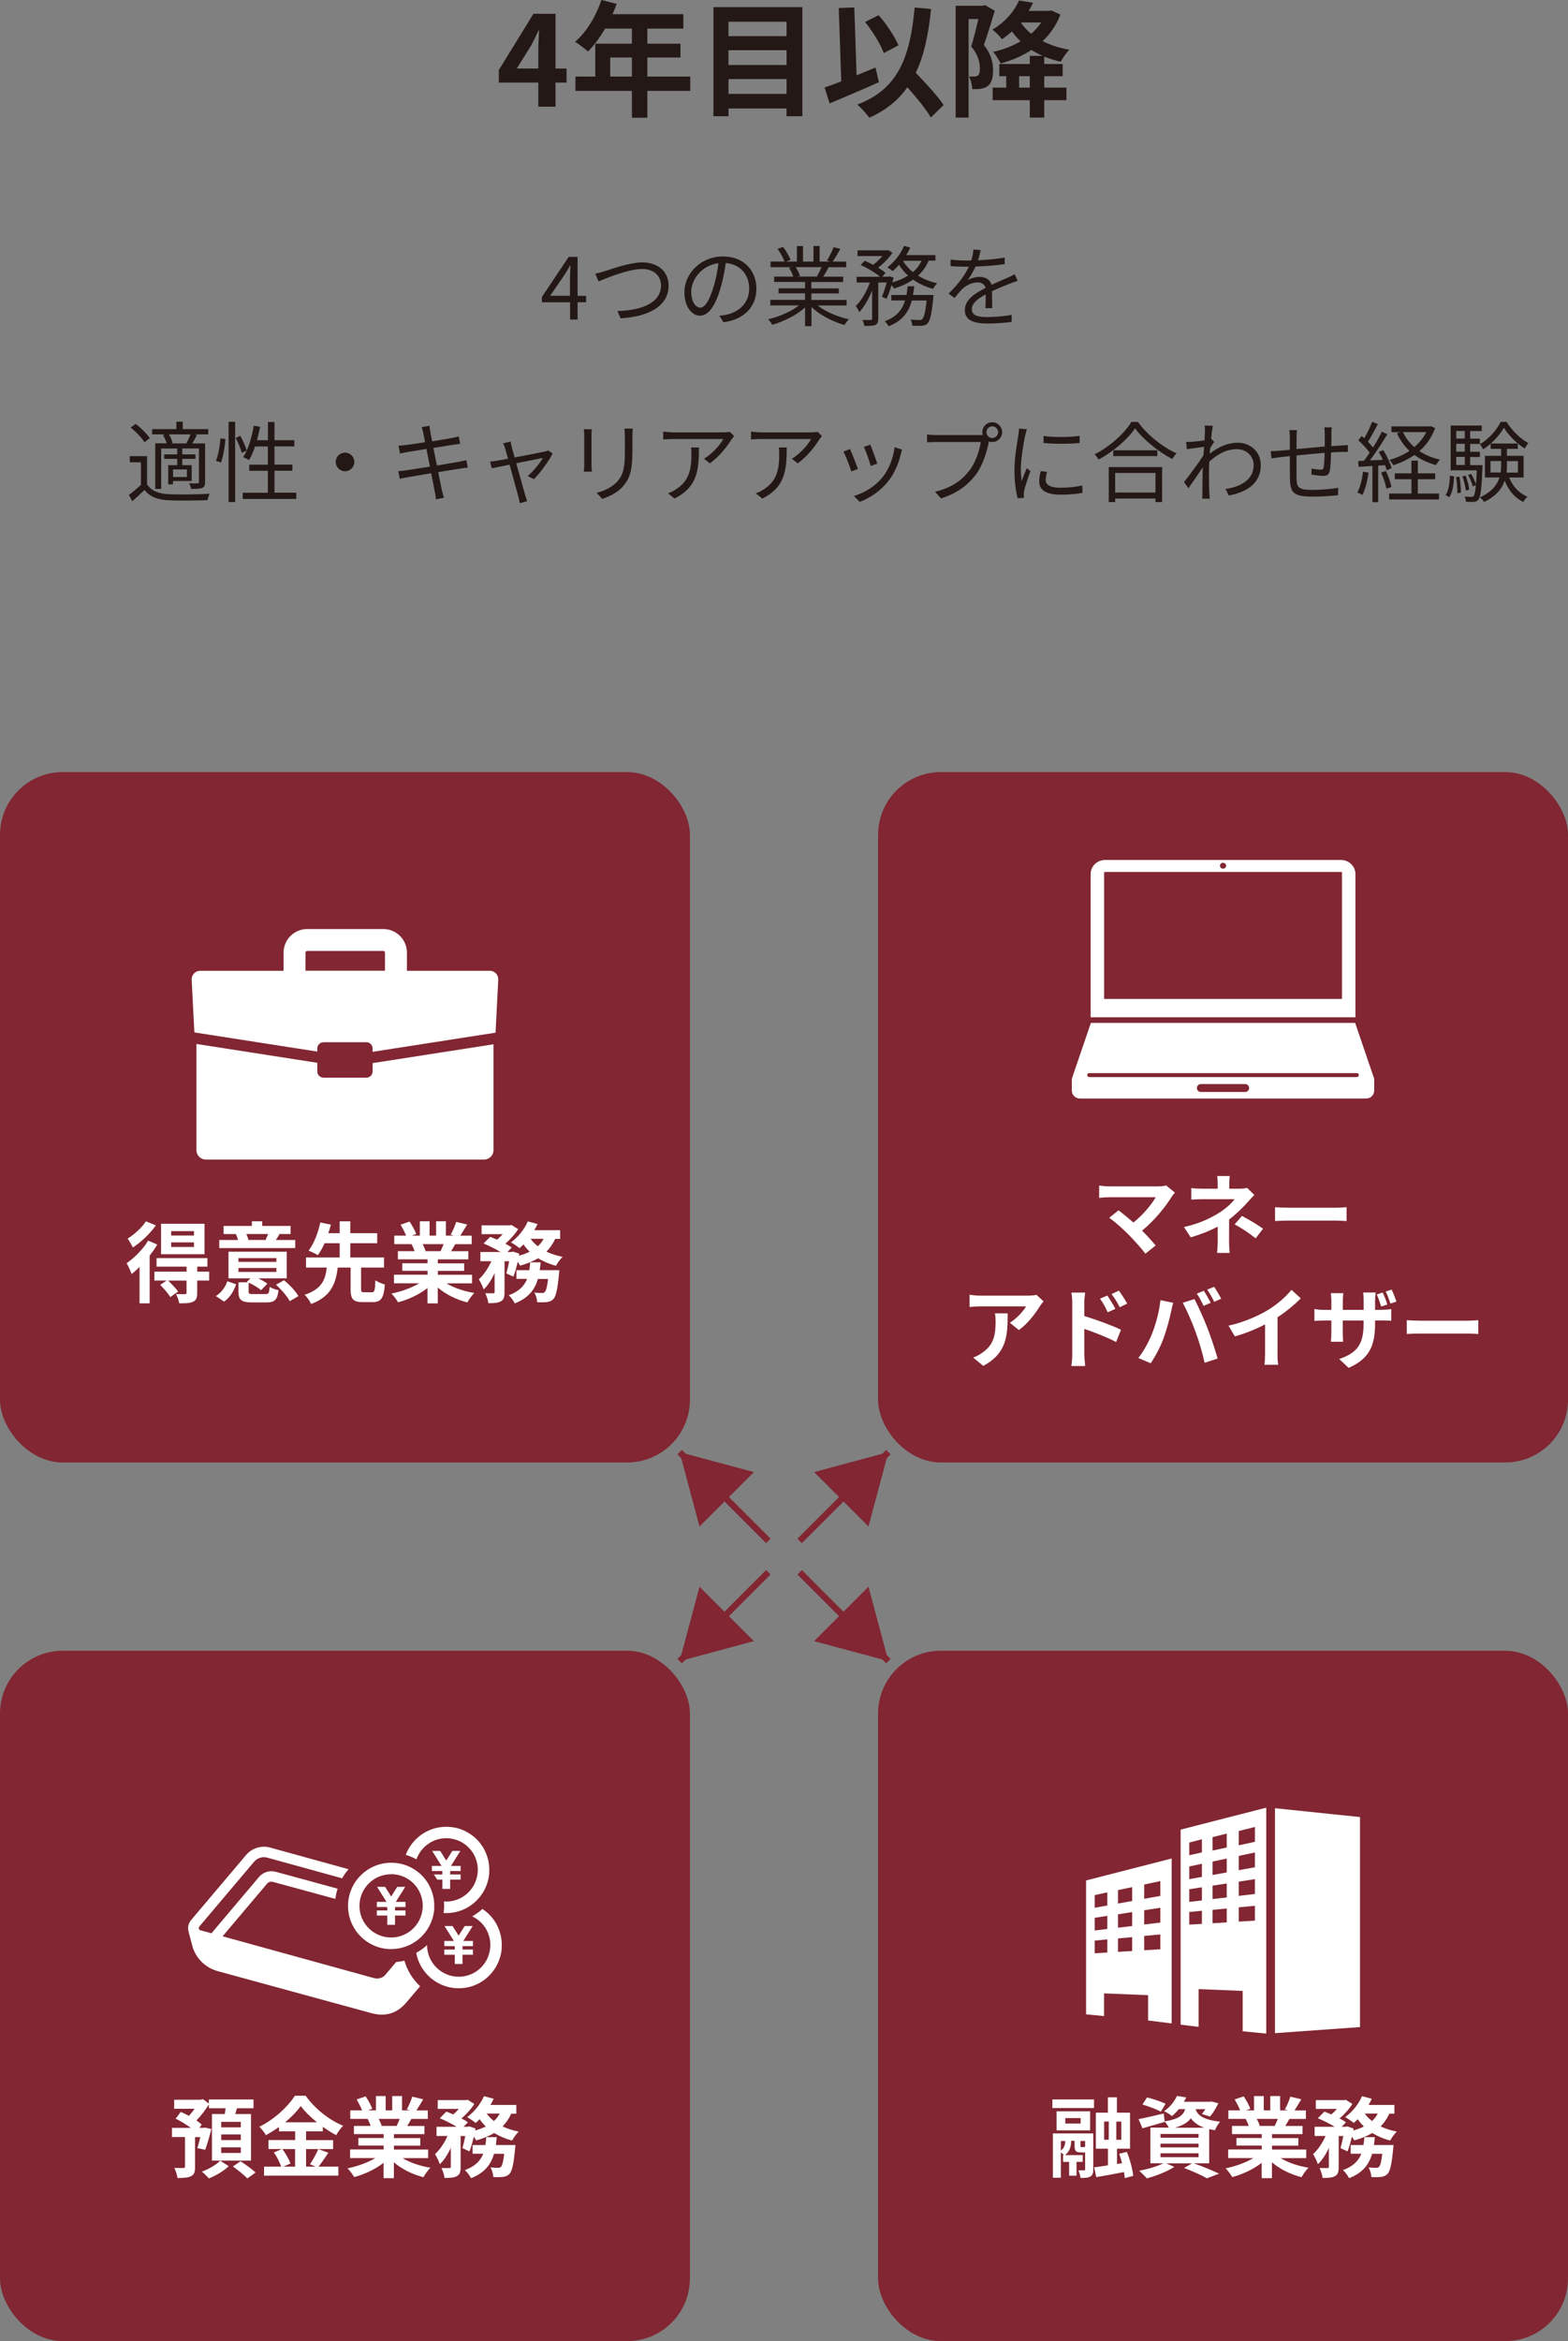 <?xml version="1.0" encoding="UTF-8"?>
<svg id="_レイヤー_2" data-name="レイヤー 2" xmlns="http://www.w3.org/2000/svg" viewBox="0 0 250 373.02">
  <rect x="0" y="0" width="250" height="373.02" fill="#808080" stroke="none"/>
  <defs>
    <style>
      .cls-1 {
        fill: none;
        stroke: #812632;
        stroke-miterlimit: 10;
      }

      .cls-2 {
        fill-rule: evenodd;
      }

      .cls-2, .cls-3, .cls-4, .cls-5 {
        stroke-width: 0px;
      }

      .cls-2, .cls-5 {
        fill: #fff;
      }

      .cls-3 {
        fill: #231815;
      }

      .cls-4 {
        fill: #812632;
      }
    </style>
  </defs>
  <g id="_作業" data-name="作業">
    <g>
      <path class="cls-3" d="M90.33,13.16h-1.76v3.84h-2.74v-3.84h-6.3v-2l5.52-8.96h3.52v8.72h1.76v2.24ZM85.83,10.92v-3.02c0-.86.08-2.2.12-3.06h-.08c-.36.78-.76,1.6-1.18,2.4l-2.3,3.68h3.44Z"/>
      <path class="cls-3" d="M110.05,14.48h-6.84v4.28h-2.46v-4.28h-9v-2.28h3.16v-5.24h5.84v-2.4h-4.28c-.82,1.42-1.78,2.7-2.72,3.64-.46-.4-1.48-1.2-2.06-1.54,1.8-1.52,3.34-4.08,4.2-6.66l2.42.62c-.18.56-.4,1.1-.66,1.64h11.3v2.3h-5.74v2.4h5.28v2.2h-5.28v3.04h6.84v2.28ZM100.75,12.2v-3.04h-3.46v3.04h3.46Z"/>
      <path class="cls-3" d="M127.93,1.14v17.38h-2.52v-1.24h-9.26v1.24h-2.4V1.14h14.18ZM116.15,3.46v2.3h9.26v-2.3h-9.26ZM116.15,8v2.36h9.26v-2.36h-9.26ZM125.41,14.96v-2.36h-9.26v2.36h9.26Z"/>
      <path class="cls-3" d="M140.13,13.1c-2.64,1.18-5.6,2.44-7.86,3.38l-.8-2.54c.76-.26,1.66-.58,2.66-.98l-.4-11.68,2.48-.1.36,10.82c1-.42,2.02-.84,3.02-1.24l.54,2.34ZM148.41,18.72c-.74-1.3-2.26-3.14-3.74-4.82-1.46,2.08-3.44,3.68-6.08,4.86-.34-.52-1.32-1.6-1.9-2.1,6.34-2.4,8.4-7.24,9.14-15.46l2.62.24c-.42,4.1-1.14,7.44-2.44,10.16,1.66,1.72,3.52,3.74,4.44,5.14l-2.04,1.98ZM140.91,8.46c-.5-1.38-1.78-3.48-2.98-4.96l2.16-1.08c1.3,1.46,2.56,3.42,3.16,4.8l-2.34,1.24Z"/>
      <path class="cls-3" d="M158.61,1.72c-.52,1.7-1.18,3.88-1.74,5.44,1.2,1.52,1.46,2.86,1.46,4.02,0,1.28-.26,2.12-.88,2.56-.32.22-.7.34-1.16.42-.34.04-.8.06-1.28.04-.02-.56-.2-1.46-.52-2.02.36.02.64.02.88.02.22-.02.4-.06.56-.18.22-.16.3-.56.3-1.12,0-.92-.26-2.16-1.38-3.5.4-1.26.82-3,1.14-4.36h-1.56v15.7h-2.06V.92h4.34l.34-.1,1.56.9ZM169.07,2.32c-.64,1.7-1.62,3.08-2.84,4.24,1.24.62,2.68,1.1,4.28,1.36-.48.44-1.08,1.32-1.38,1.92-.94-.22-1.82-.48-2.64-.82v1.18h2.94v1.94h-2.94v1.82h3.54v2h-3.54v2.78h-2.3v-2.78h-5.92v-2h2.16v-1.82h-1.1v-1.94h4.86v-1.3h2.04c-.64-.28-1.22-.6-1.78-.94-1.46.96-3.12,1.66-4.9,2.16-.26-.54-.8-1.4-1.2-1.86,1.56-.34,3.06-.9,4.36-1.68-.5-.48-.96-1-1.36-1.58-.48.44-1.02.86-1.6,1.26-.32-.46-1.04-1.22-1.54-1.52,2.16-1.28,3.56-3.06,4.26-4.66l2.24.36c-.22.44-.44.88-.7,1.3h3.2l.4-.08,1.46.66ZM164.19,12.14h-1.7v1.82h1.7v-1.82ZM162.75,3.58c.44.66,1,1.26,1.66,1.8.62-.54,1.16-1.14,1.6-1.8h-3.26Z"/>
    </g>
    <g>
      <path class="cls-3" d="M90.88,48.16h-4.48v-.84l4.27-6.39h1.42v6.21h1.36v1.02h-1.36v2.76h-1.2v-2.76ZM90.88,47.14v-2.93c0-.52.04-1.37.07-1.91h-.06c-.25.48-.53.91-.83,1.4l-2.34,3.43h3.15Z"/>
      <path class="cls-3" d="M96.45,43.2c1.19-.38,3.94-1.39,5.98-1.39,2.33,0,4.17,1.34,4.17,3.7,0,3.35-3.35,4.97-7.66,5.21l-.5-1.16c3.67-.1,6.95-1.2,6.95-4.08,0-1.47-1.09-2.62-2.98-2.62-2.3,0-5.87,1.53-6.98,1.98l-.52-1.23c.5-.1,1.01-.24,1.54-.41Z"/>
      <path class="cls-3" d="M115.35,51.35l-.66-1.04c.45-.04.88-.11,1.2-.18,1.79-.41,3.56-1.74,3.56-4.16,0-2.11-1.36-3.87-3.74-4.06-.18,1.3-.45,2.73-.84,4.03-.85,2.89-1.96,4.36-3.26,4.36s-2.49-1.43-2.49-3.74c0-3.04,2.7-5.7,6.12-5.7s5.36,2.31,5.36,5.15-1.93,4.9-5.25,5.34ZM111.65,49.02c.66,0,1.4-.94,2.12-3.31.35-1.16.63-2.49.78-3.78-2.69.34-4.34,2.63-4.34,4.54,0,1.77.81,2.55,1.44,2.55Z"/>
      <path class="cls-3" d="M130.35,48.66c1.27,1.01,3.21,1.83,5,2.21-.24.22-.56.63-.7.92-1.88-.53-3.92-1.58-5.27-2.87v3.05h-1.02v-2.98c-1.34,1.22-3.39,2.23-5.23,2.76-.14-.27-.45-.66-.67-.88,1.74-.39,3.68-1.23,4.94-2.21h-4.58v-.88h5.53v-1.04h-4.22v-.8h4.22v-1.02h-4.92v-.85h3.05c-.13-.42-.41-.98-.69-1.4l.49-.1h-3.42v-.9h2.23c-.2-.56-.69-1.4-1.11-2.03l.88-.29c.48.63.98,1.5,1.19,2.06l-.71.27h1.72v-2.48h.97v2.48h1.67v-2.48h.98v2.48h1.7l-.52-.17c.36-.59.81-1.5,1.06-2.13l1.06.28c-.39.71-.84,1.49-1.23,2.02h2.17v.9h-2.8c-.28.53-.59,1.08-.87,1.5h3.18v.85h-5.07v1.02h4.38v.8h-4.38v1.04h5.62v.88h-4.65ZM126.86,42.57c.29.43.59,1.02.7,1.4l-.45.1h3.29l-.14-.04c.24-.41.52-.98.71-1.46h-4.12Z"/>
      <path class="cls-3" d="M140.61,47.26c.27-.57.55-1.44.76-2.25h-1.34v5.77c0,.53-.11.81-.46,1-.36.14-.91.15-1.75.15-.04-.25-.18-.69-.32-.95.6.01,1.15.01,1.33.01.17-.01.22-.06.22-.21v-4.5c-.55,1.34-1.27,2.66-2.05,3.45-.11-.29-.36-.7-.55-.97.87-.83,1.74-2.33,2.25-3.75h-2.12v-.91h3.75c-.73-.62-2.02-1.4-3.11-1.88l.64-.67c.43.18.91.41,1.36.64.52-.39,1.05-.9,1.47-1.39h-3.96v-.91h4.71l.18-.04.67.42c-.55.84-1.44,1.74-2.28,2.38.46.28.88.57,1.18.84l-.53.6h1.04l.15-.06.63.22c-.07.24-.14.49-.21.74.94-.27,1.79-.62,2.51-1.08-.56-.5-1.05-1.08-1.44-1.71-.34.36-.67.71-1.01,1-.2-.17-.6-.46-.85-.6,1.09-.81,2.1-2.09,2.66-3.42l.99.27c-.18.41-.41.81-.64,1.2h4.65v.88h-1.08c-.39.95-.97,1.74-1.68,2.38.88.56,1.92.98,3.04,1.22-.21.22-.52.62-.66.9-1.18-.32-2.26-.83-3.18-1.48-.88.62-1.92,1.08-3.05,1.43-.07-.14-.22-.35-.38-.55-.24.81-.52,1.61-.83,2.19l-.71-.36ZM148.83,47.01s-.01.28-.03.45c-.25,2.61-.52,3.67-.92,4.08-.24.25-.5.32-.87.36-.34.01-.92.03-1.55-.01-.03-.28-.13-.7-.28-.97.6.06,1.16.07,1.39.07s.34-.01.48-.14c.27-.27.48-1.05.69-2.97h-2.35c-.49,1.78-1.47,3.24-3.71,4.1-.13-.24-.41-.62-.62-.8,1.93-.7,2.82-1.88,3.25-3.31h-2.19v-.87h2.41c.08-.45.14-.91.18-1.39h1.05c-.04.48-.11.94-.2,1.39h3.28ZM143.98,41.55c.38.67.92,1.29,1.58,1.81.57-.5,1.04-1.09,1.36-1.81h-2.94Z"/>
      <path class="cls-3" d="M155.92,41.47c1.43-.07,2.96-.2,4.27-.43v1.04c-1.4.22-3.14.34-4.66.39-.32.74-.78,1.54-1.26,2.17.53-.34,1.34-.52,1.95-.52.91,0,1.65.45,1.88,1.26.95-.46,1.81-.8,2.54-1.13.42-.18.76-.34,1.15-.55l.46,1.05c-.36.1-.87.29-1.25.45-.78.29-1.78.7-2.84,1.21.01.81.03,2,.04,2.69h-1.08c.03-.53.04-1.44.04-2.19-1.3.69-2.21,1.43-2.21,2.35,0,1.09,1.09,1.26,2.54,1.26,1.09,0,2.59-.13,3.82-.34l-.03,1.12c-1.06.14-2.62.25-3.84.25-2,0-3.61-.43-3.61-2.14s1.67-2.69,3.31-3.54c-.14-.6-.64-.87-1.27-.87-.88,0-1.78.43-2.41,1.02-.41.38-.8.9-1.27,1.46l-.95-.7c1.77-1.71,2.7-3.15,3.24-4.29h-.62c-.6,0-1.53-.03-2.3-.08v-1.05c.74.1,1.72.15,2.37.15.29,0,.62,0,.92-.01.2-.6.32-1.23.35-1.75l1.15.1c-.08.42-.2.97-.41,1.62Z"/>
      <path class="cls-3" d="M23.46,77.18c.66,1.04,1.89,1.51,3.53,1.57,1.54.07,4.76.03,6.44-.08-.13.24-.29.71-.34,1.02-1.57.07-4.52.1-6.09.03-1.83-.07-3.1-.56-3.96-1.65-.62.6-1.26,1.19-1.95,1.79l-.55-1c.59-.43,1.3-1.02,1.93-1.61v-3.59h-1.78v-.98h2.76v4.5ZM23.04,70.47c-.42-.7-1.36-1.67-2.21-2.34l.8-.59c.85.64,1.82,1.6,2.25,2.28l-.84.64ZM26.48,69.21h-2.23v-.84h3.87v-1.18h1.02v1.18h4.06v.84h-2.16l.36.1c-.25.48-.52.97-.74,1.34h2.04v6.16c0,.5-.1.77-.46.94-.36.14-.94.15-1.77.15-.04-.25-.18-.64-.32-.9.63.03,1.18.03,1.36.01.17,0,.21-.06.21-.21v-5.34h-2.66v.94h2.1v.71h-2.1v1.01h1.5v2.52h-2.98v.53h-.76v-3.05h1.44v-1.01h-2.09v-.71h2.09v-.94h-2.56v6.44h-.95v-7.27h1.82c-.11-.41-.35-.92-.59-1.32l.49-.13ZM29.72,70.61c.22-.38.49-.95.66-1.4h-3.45c.27.42.5.99.59,1.37l-.25.07h2.61l-.15-.04ZM29.8,74.8h-2.21v1.2h2.21v-1.2Z"/>
      <path class="cls-3" d="M34.43,73.43c.38-.92.63-2.45.73-3.59l.78.11c-.07,1.15-.34,2.73-.7,3.75l-.81-.28ZM36.45,67.2h1.04v12.79h-1.04v-12.79ZM38.31,69.44c.42.76.85,1.75,1.02,2.34l-.78.38c-.15-.6-.57-1.61-.97-2.38l.73-.34ZM47.24,78.51v.99h-8.54v-.99h4.01v-3.5h-2.97v-.97h2.97v-2.9h-2.04c-.28.84-.6,1.57-.98,2.17-.21-.14-.67-.36-.92-.48.81-1.22,1.37-3.1,1.69-5l1.01.17c-.14.73-.31,1.46-.5,2.14h1.75v-2.9h1.04v2.9h3.17v.99h-3.17v2.9h2.86v.97h-2.86v3.5h3.5Z"/>
      <path class="cls-3" d="M56.49,73.6c0,.83-.66,1.49-1.48,1.49s-1.48-.66-1.48-1.49.66-1.48,1.48-1.48,1.48.66,1.48,1.48Z"/>
      <path class="cls-3" d="M67.22,68.06l1.26-.22c.01.27.08.66.13.97.03.15.13.73.29,1.51,1.36-.22,2.65-.43,3.24-.55.41-.07.76-.17.99-.24l.24,1.18c-.21.03-.64.08-1.01.14-.64.1-1.92.31-3.26.52.18.87.38,1.86.56,2.8,1.41-.22,2.75-.46,3.45-.59.55-.1.94-.18,1.25-.27l.22,1.18c-.29.03-.74.1-1.26.18-.77.13-2.07.34-3.45.55.28,1.37.5,2.49.57,2.82.1.41.21.88.34,1.27l-1.27.24c-.07-.48-.11-.9-.21-1.32-.06-.31-.28-1.44-.55-2.83-1.58.27-3.08.52-3.77.64-.55.1-.94.17-1.23.25l-.25-1.22c.32-.01.87-.07,1.23-.13.7-.1,2.23-.34,3.82-.59-.2-.95-.39-1.95-.56-2.82-1.33.21-2.55.41-3.08.5-.39.07-.71.14-1.13.24l-.24-1.26c.35-.01.71-.04,1.16-.1.55-.06,1.76-.24,3.08-.45-.15-.76-.25-1.3-.29-1.47-.07-.36-.17-.67-.27-.95Z"/>
      <path class="cls-3" d="M81.59,71.24c.08.31.25.91.46,1.65,1.98-.38,4.36-.84,4.83-.95.17-.04.39-.1.53-.17l.7.49c-.59,1.19-2.03,3.15-2.98,4.09l-.99-.49c.88-.76,1.93-2.04,2.41-2.89-.32.06-2.3.45-4.24.84.56,2.02,1.25,4.48,1.43,5.1.08.27.22.7.31.95l-1.19.31c-.04-.31-.11-.67-.21-1.02-.18-.63-.85-3.11-1.4-5.11-1.32.27-2.47.49-2.84.57l-.28-1.06c.39-.03.74-.08,1.16-.15.2-.03.85-.15,1.71-.31-.21-.74-.38-1.34-.46-1.61-.1-.35-.21-.63-.34-.84l1.2-.29c.04.24.11.55.2.9Z"/>
      <path class="cls-3" d="M94.31,69.41v4.68c0,.35.03.81.06,1.06h-1.29c.03-.21.07-.66.07-1.08v-4.67c0-.25-.03-.74-.06-1.01h1.27c-.03.27-.06.67-.06,1.01ZM100.83,69.51v2.27c0,3.36-.46,4.47-1.47,5.67-.91,1.09-2.31,1.69-3.33,2.04l-.91-.97c1.29-.32,2.48-.88,3.35-1.86.99-1.16,1.16-2.3,1.16-4.94v-2.21c0-.48-.03-.87-.07-1.22h1.32c-.03.35-.04.74-.04,1.22Z"/>
      <path class="cls-3" d="M116.66,69.96c-.56.95-1.89,2.76-3.49,3.87l-.92-.74c1.29-.74,2.61-2.27,3.07-3.14h-7.98c-.52,0-1.05.03-1.6.08v-1.27c.49.07,1.08.13,1.6.13h8.04c.27,0,.77-.04.98-.08l.69.66c-.1.14-.28.35-.38.5ZM107.54,79.44l-1.04-.84c.39-.13.87-.35,1.26-.63,2.17-1.33,2.48-3.32,2.48-5.66,0-.34-.01-.64-.06-1.01h1.26c0,3.8-.34,6.36-3.91,8.14Z"/>
      <path class="cls-3" d="M130.66,69.96c-.56.95-1.89,2.76-3.49,3.87l-.92-.74c1.29-.74,2.61-2.27,3.07-3.14h-7.98c-.52,0-1.05.03-1.6.08v-1.27c.49.07,1.08.13,1.6.13h8.04c.27,0,.77-.04.98-.08l.69.66c-.1.14-.28.35-.38.5ZM121.54,79.44l-1.04-.84c.39-.13.87-.35,1.26-.63,2.17-1.33,2.48-3.32,2.48-5.66,0-.34-.01-.64-.06-1.01h1.26c0,3.8-.34,6.36-3.91,8.14Z"/>
      <path class="cls-3" d="M136.79,74.72l-1.06.39c-.21-.73-.97-2.66-1.25-3.15l1.04-.41c.28.6,1.01,2.44,1.27,3.17ZM143.63,72.34c-.38,1.54-.98,3.04-1.99,4.3-1.29,1.65-3,2.73-4.57,3.33l-.92-.94c1.62-.48,3.4-1.54,4.55-2.98.99-1.22,1.72-3,1.93-4.79l1.2.38c-.1.29-.15.52-.21.7ZM139.87,73.88l-1.04.36c-.15-.63-.8-2.41-1.09-3.04l1.02-.35c.24.56.92,2.41,1.11,3.03Z"/>
      <path class="cls-3" d="M158.2,67.28c.87,0,1.58.71,1.58,1.58s-.71,1.57-1.58,1.57c-.18,0-.36-.03-.53-.08,0,.04-.01.1-.03.15-.29,1.47-.98,3.73-2.09,5.17-1.27,1.64-2.94,2.94-5.52,3.74l-.95-1.05c2.72-.67,4.3-1.86,5.46-3.36.99-1.28,1.65-3.22,1.83-4.57h-7.16c-.56,0-1.04.03-1.4.04v-1.25c.39.06.94.1,1.4.1h7.03c.13,0,.28,0,.45-.01-.04-.14-.07-.29-.07-.45,0-.87.7-1.58,1.57-1.58ZM158.2,69.79c.52,0,.94-.42.94-.92s-.42-.94-.94-.94-.92.42-.92.94.42.92.92.92Z"/>
      <path class="cls-3" d="M163.46,69.32c-.27,1.29-.7,3.8-.7,5.37,0,.69.04,1.27.13,1.96.24-.63.57-1.47.81-2.04l.59.45c-.36.99-.87,2.48-.99,3.14-.04.21-.08.48-.07.63.01.15.03.35.04.49l-1.01.07c-.28-.99-.52-2.61-.52-4.5,0-2.06.46-4.46.63-5.62.06-.32.1-.69.1-.99l1.25.11c-.07.24-.2.69-.25.94ZM166.72,76.45c0,.64.46,1.26,2.37,1.26,1.26,0,2.34-.11,3.47-.36l.03,1.18c-.88.17-2.06.29-3.5.29-2.35,0-3.4-.78-3.4-2.1,0-.48.08-.97.24-1.65l1.01.1c-.14.52-.21.91-.21,1.29ZM172.14,69.45v1.13c-1.5.17-4.22.17-5.76,0v-1.12c1.53.25,4.36.2,5.76-.01Z"/>
      <path class="cls-3" d="M181.44,67.24c1.48,2.06,3.95,4.01,6.15,5-.25.24-.5.6-.69.9-2.17-1.13-4.62-3.1-5.93-4.89-1.15,1.71-3.42,3.7-5.81,4.97-.13-.24-.41-.6-.64-.83,2.44-1.23,4.78-3.36,5.87-5.16h1.05ZM176.77,74.42h8.52v5.58h-1.06v-.57h-6.43v.57h-1.02v-5.58ZM184.52,71.75v.92h-7.02v-.92h7.02ZM177.8,75.36v3.12h6.43v-3.12h-6.43Z"/>
      <path class="cls-3" d="M192.05,67.8l1.32.04c-.07.35-.18,1.13-.28,2.12.03-.01.04-.01.07-.03l.42.49c-.18.25-.42.63-.63.98-.03.29-.06.6-.07.91,1.54-1.28,3.14-1.77,4.47-1.77,1.93,0,3.66,1.37,3.67,3.54.01,2.82-2.05,4.29-5.1,4.88l-.52-1.05c2.37-.34,4.5-1.44,4.48-3.85,0-1.08-.85-2.49-2.7-2.49-1.62,0-3.11.81-4.38,2-.03.59-.04,1.15-.04,1.65,0,1.27-.01,2.13.06,3.38.01.25.04.6.07.85h-1.22c.03-.2.04-.6.04-.83.01-1.34.01-2.06.04-3.59,0-.14.01-.34.01-.56-.69,1.04-1.61,2.37-2.28,3.32l-.7-.97c.78-.98,2.4-3.17,3.1-4.27.03-.45.06-.91.1-1.36-.64.08-1.86.25-2.75.38l-.11-1.16c.31.01.57,0,.91-.01.46-.03,1.29-.13,2.02-.24.04-.66.07-1.18.07-1.33,0-.31,0-.69-.06-1.04Z"/>
      <path class="cls-3" d="M212.29,69.13c-.01.64-.01,1.34-.03,1.96.56-.04,1.09-.07,1.55-.1.36-.03.76-.06,1.09-.07v1.09c-.22-.01-.76,0-1.11,0-.42.01-.95.04-1.57.08-.03,1.02-.06,2.27-.2,2.93-.13.62-.43.8-1.08.8-.5,0-1.47-.13-1.85-.2l.03-.97c.48.11,1.08.18,1.4.18s.49-.06.53-.38c.07-.46.13-1.41.15-2.3-1.44.11-3.08.28-4.48.42-.01,1.44-.01,2.9,0,3.45.04,1.51.07,2.04,2.49,2.04,1.51,0,3.25-.17,4.16-.34l-.04,1.19c-.94.1-2.65.22-4.06.22-3.24,0-3.54-.74-3.61-2.97-.01-.6-.01-2.09-.01-3.49-.62.07-1.13.13-1.5.17-.43.06-1.04.14-1.42.2l-.13-1.15c.43,0,.95-.03,1.46-.08.35-.03.91-.08,1.58-.14.01-.94.01-1.71.01-1.95,0-.43-.03-.76-.08-1.19h1.22c-.03.32-.06.7-.06,1.13,0,.46,0,1.15-.01,1.89,1.37-.13,3-.28,4.5-.41v-2c0-.31-.03-.81-.07-1.05h1.19c-.04.24-.06.71-.07,1.01Z"/>
      <path class="cls-3" d="M218.21,75.31c-.2,1.32-.53,2.66-.99,3.56-.17-.13-.59-.32-.81-.39.46-.85.76-2.1.91-3.33l.9.17ZM219.74,74.19v5.83h-.92v-5.77c-.8.04-1.55.08-2.2.13l-.08-.92.92-.04c.29-.38.62-.83.92-1.29-.43-.62-1.16-1.4-1.81-1.98l.53-.69c.14.11.27.24.41.36.48-.78.97-1.83,1.26-2.61l.91.36c-.48.92-1.06,2.03-1.58,2.82.31.31.59.63.81.91.55-.87,1.05-1.77,1.41-2.51l.88.39c-.8,1.33-1.86,2.97-2.79,4.17l2.07-.08c-.2-.43-.42-.88-.66-1.26l.73-.29c.57.9,1.13,2.1,1.32,2.86l-.78.35c-.06-.24-.14-.52-.25-.81l-1.11.07ZM220.96,75.04c.38.8.76,1.86.9,2.55l-.8.27c-.14-.7-.49-1.75-.85-2.56l.76-.25ZM226.06,78.64h3.38v.94h-7.96v-.94h3.56v-2.28h-2.66v-.94h2.66v-2.02h1.02v2.02h2.76v.94h-2.76v2.28ZM228.82,68.19c-.55,1.53-1.41,2.73-2.51,3.68.94.63,2.04,1.09,3.28,1.36-.21.22-.49.6-.64.87-1.29-.35-2.45-.88-3.43-1.61-1.01.71-2.17,1.25-3.38,1.64-.14-.27-.39-.64-.6-.85,1.13-.32,2.23-.8,3.18-1.44-.83-.78-1.5-1.72-1.99-2.8l.56-.18h-1.44v-.92h6.08l.2-.04.7.31ZM223.69,68.85c.42.91,1.04,1.72,1.81,2.39.78-.67,1.44-1.47,1.91-2.39h-3.71Z"/>
      <path class="cls-3" d="M230.48,78.88c.49-.69.66-1.92.7-3.1l.66.13c-.07,1.23-.22,2.56-.77,3.31l-.59-.34ZM236.37,74.09s0,.27-.01.41c-.14,3.45-.31,4.68-.63,5.1-.21.24-.42.34-.74.36-.28.03-.77.03-1.25,0-.03-.25-.1-.62-.24-.83.48.03.91.03,1.09.03.17,0,.27-.01.38-.14.14-.18.25-.66.34-1.72l-.48.2c-.13-.5-.43-1.26-.76-1.82l.49-.18c.29.52.63,1.22.76,1.69.06-.57.1-1.32.14-2.25h-4.17v-7.14h4.96v.88h-1.85v1.21h1.55v.84h-1.55v1.25h1.55v.84h-1.55v1.29h1.98ZM232.7,75.95c.15.83.24,1.86.22,2.55l-.57.08c.03-.7-.06-1.74-.2-2.56l.55-.07ZM232.18,68.67v1.21h1.36v-1.21h-1.36ZM233.54,70.71h-1.36v1.25h1.36v-1.25ZM232.18,74.09h1.36v-1.29h-1.36v1.29ZM233.71,78.15c-.06-.6-.29-1.54-.55-2.25l.52-.11c.27.7.52,1.64.57,2.23l-.55.14ZM240.2,67.21c.84,1.37,2.2,2.7,3.46,3.38-.18.24-.41.6-.55.88-1.25-.78-2.58-2.1-3.33-3.32-.67,1.19-1.93,2.58-3.31,3.45-.11-.24-.34-.62-.52-.81,1.37-.81,2.7-2.27,3.31-3.57h.94ZM240.63,76.09c.55,1.4,1.55,2.51,2.91,3.05-.21.18-.52.57-.66.83-1.37-.64-2.38-1.85-2.97-3.38-.43,1.27-1.36,2.46-3.29,3.39-.14-.21-.43-.56-.66-.73,1.89-.87,2.73-1.99,3.11-3.17h-2.31v-3.45h2.58v-1.11h-1.67v-.85h4.33v.85h-1.74v1.11h2.66v3.45h-2.3ZM239.26,75.29c.07-.46.08-.92.08-1.37v-.46h-1.7v1.83h1.61ZM240.27,73.46v.48c0,.45-.01.91-.07,1.36h1.82v-1.83h-1.75Z"/>
    </g>
    <g>
      <rect class="cls-4" y="263.02" width="110" height="110" rx="10" ry="10"/>
      <g>
        <path class="cls-5" d="M63.18,312.6l-1.73,2.04c-.43.51-1.13.73-1.78.55l-24.18-6.67,7.08-8.38c.23-.27.6-.39.95-.29l9.95,2.71c.07-.56.19-1.11.36-1.63l-9.87-2.69c-.97-.27-2.02.06-2.67.83l-7.58,8.97-1.75-.48c-.17-.05-.23-.17-.25-.25-.02-.07-.04-.21.07-.35l8.73-10.32c.52-.61,1.35-.87,2.12-.65l11.92,3.29c.29-.52.63-1,1.02-1.45l-12.5-3.45c-1.4-.39-2.9.08-3.84,1.19l-8.73,10.32c-.36.42-.64,1.06-.45,1.83l.63,2.39s0,.01,0,.02c.57,1.92,2.07,3.39,4,3.93l24.41,6.67c.63.18,1.23.27,1.79.27,1.53,0,2.82-.65,3.93-1.96l2.17-2.56c-1.16-1.09-2.04-2.48-2.5-4.08-.43.1-.88.18-1.33.22Z"/>
        <polygon class="cls-5" points="74.09 306.88 73.12 308.41 72.15 306.88 70.87 306.88 72.37 309.26 70.84 309.26 70.84 310.08 72.51 310.08 72.51 310.63 70.84 310.63 70.84 311.45 72.51 311.45 72.51 312.93 73.74 312.93 73.74 311.45 75.41 311.45 75.41 310.63 73.74 310.63 73.74 310.08 75.41 310.08 75.41 309.26 73.87 309.26 75.37 306.88 74.09 306.88"/>
        <path class="cls-5" d="M79.98,309.34c-.07-.89-.32-1.75-.72-2.55v-.02s-.05-.08-.07-.12h0s0-.02,0-.02c-.46-.84-1.1-1.6-1.87-2.18-.13-.1-.27-.2-.41-.29-.5.46-1.04.86-1.63,1.18.24.11.47.25.7.4.47.32.88.71,1.21,1.16.28.38.51.79.67,1.23.2.53.31,1.08.32,1.65,0,.04,0,.09,0,.13,0,.47-.07.94-.2,1.39-.09.32-.22.64-.37.94-.88,1.68-2.59,2.72-4.47,2.72-2.78,0-5.05-2.26-5.05-5.04,0,0,0,0,0,0-.53.48-1.1.9-1.73,1.23.58,3.21,3.39,5.65,6.77,5.65,2.17,0,4.18-1,5.49-2.74.26-.34.49-.71.68-1.1.16-.32.29-.66.4-1,.15-.48.25-.97.29-1.48,0-.05,0-.09,0-.14,0-.15.01-.29.01-.43,0-.19,0-.37-.02-.56Z"/>
        <path class="cls-5" d="M66.4,296.24c.7-1.95,2.56-3.35,4.75-3.35.15,0,.31,0,.46.02.34.03.67.1.99.19.49.15.96.37,1.38.66.47.32.88.71,1.21,1.16.28.38.51.79.67,1.23.2.53.31,1.08.32,1.65,0,.04,0,.09,0,.13,0,.47-.07.94-.2,1.39-.09.32-.22.64-.37.94-.88,1.68-2.59,2.72-4.47,2.72-.12,0-.24,0-.36-.01,0,0,0,0,0,0,.02.23.03.46.03.69,0,.17,0,.34-.02.53,0,.06,0,.11-.01.17-.01.15-.03.3-.05.45.14,0,.27.01.41.01,2.17,0,4.18-1,5.49-2.74.26-.34.49-.71.68-1.1.16-.32.29-.66.4-1,.15-.48.25-.97.29-1.48,0-.05,0-.09,0-.14,0-.15.01-.29.01-.43,0-.19,0-.37-.02-.56-.07-.89-.32-1.75-.72-2.55v-.02s-.05-.08-.07-.12h0s0-.02,0-.02c-.46-.84-1.1-1.6-1.87-2.18-.3-.23-.62-.44-.95-.61-.44-.24-.91-.43-1.4-.56-.34-.1-.7-.16-1.06-.2-.26-.03-.52-.04-.78-.04-2.95,0-5.47,1.87-6.45,4.48.57.16,1.11.39,1.63.66.02.01.04.02.06.04Z"/>
        <path class="cls-5" d="M62.37,310.55c2.17,0,4.18-1,5.49-2.74.26-.34.49-.71.68-1.1.16-.32.29-.66.4-1,.15-.48.25-.97.29-1.48,0-.05,0-.09,0-.14,0-.15.01-.29.01-.43,0-.18,0-.37-.02-.56-.07-.89-.32-1.75-.72-2.55v-.02s-.05-.08-.07-.12h0s0-.02,0-.02c-.46-.84-1.1-1.6-1.87-2.18-.3-.23-.62-.44-.95-.61-.44-.24-.91-.42-1.4-.56-.34-.1-.7-.16-1.06-.2-.26-.03-.52-.04-.78-.04-3.79,0-6.88,3.09-6.88,6.88s3.09,6.88,6.88,6.88ZM62.37,298.62c.15,0,.31,0,.46.02.34.03.67.09.99.19.49.15.96.37,1.38.66.47.32.88.71,1.21,1.16.28.38.51.79.67,1.23.2.53.31,1.08.32,1.65,0,.04,0,.09,0,.13,0,.47-.07.94-.2,1.39-.09.32-.22.64-.37.94-.88,1.68-2.59,2.72-4.47,2.72-2.78,0-5.05-2.26-5.05-5.04s2.26-5.04,5.05-5.04Z"/>
        <polygon class="cls-5" points="61.75 306.69 62.98 306.69 62.98 305.21 64.65 305.21 64.65 304.4 62.98 304.4 62.98 303.85 64.65 303.85 64.65 303.03 63.11 303.03 64.61 300.64 63.33 300.64 62.37 302.18 61.4 300.64 60.12 300.64 61.62 303.03 60.08 303.03 60.08 303.85 61.75 303.85 61.75 304.4 60.08 304.4 60.08 305.21 61.75 305.21 61.75 306.69"/>
        <path class="cls-5" d="M71.77,300.97v-1.48h1.67v-.82h-1.67v-.55h1.67v-.82h-1.54l1.5-2.39h-1.28l-.97,1.54-.97-1.54h-1.28l1.5,2.39h-1.54v.82h1.67v.55h-1.36c.19.26.37.54.53.82h.83v1.48h1.23Z"/>
      </g>
      <g>
        <path class="cls-5" d="M31.46,342.28c.15-.46.32-1.11.48-1.76h-.84v4.75c0,.78-.13,1.22-.64,1.47s-1.22.29-2.16.29c-.06-.48-.28-1.15-.5-1.6.6.01,1.26.01,1.44.01.2-.01.25-.06.25-.21v-4.72h-2.07v-1.47h3c-.71-.53-1.64-1.08-2.42-1.47l.83-1.08c.41.18.85.41,1.29.64.31-.34.63-.73.9-1.13h-3.25v-1.44h4.29l.29-.1.95.7v-.64h7.12v1.4h-2.63c-.1.32-.2.63-.29.92h2.52v7.41h-6.23v-7.41h2.04c.06-.31.1-.62.14-.92h-2.66v-.62c-.53.85-1.26,1.82-1.99,2.56.34.22.62.45.84.66l-.36.52h.67l.22-.04,1.01.22c-.29,1.16-.67,2.48-.98,3.31l-1.23-.25ZM36.47,345.15c-.77.74-2.09,1.53-3.17,1.95-.27-.32-.76-.8-1.12-1.09,1.09-.38,2.33-1.12,2.93-1.74l1.36.88ZM38.39,338.08h-3.12v.88h3.12v-.88ZM38.39,340.09h-3.12v.9h3.12v-.9ZM38.39,342.14h-3.12v.9h3.12v-.9ZM38.37,344.37c.77.5,1.83,1.26,2.38,1.79l-1.32.94c-.48-.53-1.51-1.34-2.3-1.91l1.23-.83Z"/>
        <path class="cls-5" d="M52.35,343.01c-.53.77-1.08,1.62-1.57,2.21h3.17v1.43h-11.85v-1.43h2.73c-.21-.63-.67-1.57-1.16-2.26l1.27-.55h-2.14v-1.43h4.26v-1.39h-2.58v-.69c-.66.48-1.37.92-2.09,1.3-.21-.39-.67-.99-1.04-1.34,2.38-1.16,4.62-3.26,5.66-4.94h1.72c1.51,2.11,3.77,3.88,5.98,4.78-.42.42-.8.98-1.11,1.5-.7-.36-1.43-.83-2.13-1.33v.73h-2.67v1.39h4.31v1.43h-4.31v2.8h1.53l-.91-.38c.46-.66,1.02-1.68,1.33-2.42l1.6.59ZM45.02,342.42c.53.71,1.08,1.67,1.29,2.31l-1.15.49h1.89v-2.8h-2.03ZM50.53,338.15c-1.04-.84-1.96-1.75-2.58-2.59-.6.84-1.47,1.75-2.48,2.59h5.06Z"/>
        <path class="cls-5" d="M64.19,343.86c1.19.73,2.82,1.27,4.44,1.53-.38.36-.87,1.06-1.12,1.51-1.72-.43-3.42-1.27-4.71-2.37v2.52h-1.64v-2.44c-1.3,1.02-3.03,1.83-4.69,2.27-.24-.41-.71-1.05-1.06-1.39,1.57-.32,3.22-.91,4.43-1.64h-4.02v-1.37h5.35v-.62h-4.03v-1.2h4.03v-.63h-4.74v-1.3h2.66c-.11-.35-.29-.77-.48-1.09l.17-.03h-2.93v-1.36h1.88c-.2-.53-.56-1.2-.87-1.74l1.43-.49c.41.6.87,1.43,1.06,1.98l-.69.25h1.28v-2.28h1.55v2.28h1.04v-2.28h1.57v2.28h1.25l-.5-.15c.34-.57.69-1.41.88-2.03l1.75.42c-.39.64-.77,1.27-1.09,1.77h1.82v1.36h-2.63c-.22.41-.45.78-.66,1.12h2.75v1.3h-4.86v.63h4.2v1.2h-4.2v.62h5.45v1.37h-4.06ZM60.38,337.61c.2.36.38.77.48,1.08l-.24.04h2.62c.17-.34.34-.74.49-1.12h-3.35Z"/>
        <path class="cls-5" d="M81.52,336.76c-.36.8-.83,1.47-1.4,2.05.77.36,1.64.64,2.58.83-.36.34-.83.99-1.05,1.42-1.06-.27-2.02-.69-2.86-1.2-.83.5-1.79.88-2.86,1.18-.08-.15-.22-.36-.39-.59-.2.87-.43,1.71-.69,2.34l-1.12-.52c.15-.52.32-1.22.45-1.93h-.74v4.93c0,.76-.11,1.2-.6,1.46-.48.27-1.11.29-1.97.29-.04-.46-.27-1.13-.48-1.58.52.01,1.08.01,1.26.01.17-.01.22-.04.22-.21v-3c-.49,1.04-1.08,1.98-1.75,2.59-.14-.48-.5-1.16-.76-1.61.77-.69,1.5-1.78,1.99-2.89h-1.75v-1.46h3.21c-.78-.48-1.83-1.01-2.7-1.36l1.05-1.06c.34.13.73.28,1.11.45.31-.27.62-.57.88-.88h-3.36v-1.4h4.52l.25-.06,1.06.67c-.48.78-1.26,1.64-2.04,2.31.41.21.76.42,1.02.62l-.69.71h.67l.22-.07,1.01.34-.06.32c.62-.17,1.21-.38,1.71-.64-.36-.35-.7-.74-.99-1.16-.21.22-.42.42-.63.6-.32-.27-.97-.71-1.36-.94,1.09-.78,2.13-2.04,2.68-3.33l1.55.42c-.15.34-.32.66-.52.98h4.13v1.39h-.81ZM82.18,341.78s-.03.43-.06.63c-.22,2.42-.48,3.5-.88,3.95-.31.32-.6.43-1.02.49-.35.04-.92.06-1.57.03-.01-.46-.2-1.12-.45-1.54.5.06.98.07,1.21.07.2,0,.31-.03.45-.15.2-.18.38-.78.53-2.09h-1.62c-.48,1.67-1.47,3.03-3.68,3.89-.18-.39-.62-.98-.97-1.29,1.68-.62,2.49-1.51,2.93-2.61h-1.7v-1.39h2.04c.07-.41.11-.81.14-1.25h1.67c-.04.42-.08.84-.14,1.25h3.12ZM77.59,336.76c.31.43.7.84,1.16,1.19.38-.34.69-.74.92-1.19h-2.09Z"/>
      </g>
    </g>
    <g>
      <rect class="cls-4" x="140" y="263.02" width="110" height="110" rx="10" ry="10"/>
      <path class="cls-5" d="M186.81,322.4v-26.28l-13.65,3.5v21.33l2.87.28v-3.62l7.02.29v4.03l3.75.47ZM182.43,300.27l2.57-.55v2.36l-2.57.46v-2.28ZM182.43,304.37l2.57-.4v2.36l-2.57.31v-2.28ZM176.55,311.1l-2.01.12v-2.02l2.01-.19v2.08ZM176.55,307.35l-2.01.24v-2.02l2.01-.31v2.08ZM176.55,303.61l-2.01.36v-2.02l2.01-.43v2.08ZM180.51,310.86l-2.26.14v-2.14l2.26-.21v2.21ZM180.51,306.88l-2.26.27v-2.14l2.26-.35v2.21ZM180.51,302.89l-2.26.41v-2.14l2.26-.48v2.21ZM182.43,310.74v-2.28l2.57-.24v2.36l-2.57.16Z"/>
      <path class="cls-5" d="M201.89,324.02v-36l-13.65,3.5v31.08l2.87.35v-6.02l7.02.29v6.43l3.75.37ZM197.51,291.74l2.57-.64v2.36l-2.57.56v-2.28ZM197.51,295.71l2.57-.55v2.36l-2.57.46v-2.28ZM197.51,299.81l2.57-.4v2.36l-2.57.31v-2.28ZM191.63,306.54l-2.01.12v-2.02l2.01-.19v2.08ZM191.63,302.8l-2.01.24v-2.02l2.01-.31v2.08ZM191.63,299.05l-2.01.36v-2.02l2.01-.43v2.08ZM191.63,295.15l-2.01.45v-2.02l2.01-.52v2.08ZM195.59,306.3l-2.26.14v-2.14l2.26-.21v2.21ZM195.59,302.32l-2.26.27v-2.14l2.26-.35v2.21ZM195.59,298.34l-2.26.41v-2.14l2.26-.48v2.21ZM195.59,294.36l-2.26.5v-2.14l2.26-.57v2.21ZM197.51,306.18v-2.28l2.57-.24v2.36l-2.57.16Z"/>
      <polygon class="cls-5" points="203.28 288.11 203.28 323.95 216.84 322.98 216.84 289.52 203.28 288.11"/>
      <g>
        <path class="cls-5" d="M167.79,334.51h6.64v1.37h-6.64v-1.37ZM174.31,345.67c0,.59-.1.92-.48,1.13-.36.21-.85.22-1.55.22-.04-.35-.2-.87-.35-1.22.38.01.79.01.91.01s.17-.04.17-.18v-2.68h-.71c-.78,0-.97-.24-.97-1.11v-.73h-.55c-.01.77-.14,1.64-.98,2.27h2.83v1.08h-.99v2.2h-1.18v-2.2h-.97v-1.08h.15c-.13-.14-.32-.31-.5-.45v4.06h-1.27v-7.06h6.44v5.72ZM173.81,339.44h-5.35v-3.04h5.35v3.04ZM169.14,342.66c.59-.43.7-1.05.71-1.53h-.71v1.53ZM172.29,337.48h-2.44v.87h2.44v-.87ZM172.8,342.1c.14,0,.17-.03.21-.1v-.87h-.74v.73c0,.22.03.24.17.24h.36ZM179.33,347.06c-.01-.28-.06-.62-.13-.98-1.54.31-3.14.59-4.41.81l-.34-1.57c.62-.07,1.37-.18,2.2-.31v-2.65h-1.93v-5.74h1.92v-2.45h1.44v2.45h2.09v5.74h-2.07v2.44l.8-.13c-.14-.53-.29-1.05-.46-1.51l1.23-.29c.5,1.23.92,2.83,1.01,3.82l-1.34.36ZM176.04,340.93h.74v-2.9h-.74v2.9ZM178.78,338.04h-.8v2.9h.8v-2.9Z"/>
        <path class="cls-5" d="M190.37,344.7c1.43.5,3.04,1.18,3.99,1.64l-1.93.74c-.8-.46-2.23-1.12-3.64-1.65l1.26-.73h-4.09l1.27.56c-1.16.76-2.96,1.44-4.37,1.83-.29-.32-.88-.92-1.23-1.22,1.36-.25,2.89-.7,3.85-1.18h-2.06v-5.69h2.93c-.17-.34-.43-.74-.66-.97v.06c-1.19.35-2.49.73-3.54,1.02l-.62-1.46c1.04-.2,2.54-.55,4.02-.9l.14,1.26c2.23-.36,2.97-.97,3.28-1.96h-1.01c-.32.39-.69.77-1.12,1.12-.29-.29-.87-.63-1.25-.78,1.01-.7,1.7-1.62,2.06-2.44l1.47.24c-.11.24-.22.46-.36.69h4.13l.25-.04,1.11.28c-.36.76-.87,1.6-1.33,2.12l-1.29-.41c.17-.21.36-.48.55-.77h-1.56c.31.91,1.09,1.67,3.92,2-.31.31-.67.95-.83,1.36-.34-.06-.64-.11-.92-.18v5.45h-2.42ZM185.08,336.45c-.64-.35-1.96-.85-2.93-1.13l.73-1.13c.92.22,2.26.67,2.96,1.01l-.76,1.26ZM185.03,340.61h6.07v-.6h-6.07v.6ZM185.03,342.15h6.07v-.6h-6.07v.6ZM185.03,343.71h6.07v-.62h-6.07v.62ZM192.01,339.02c-1.08-.39-1.72-.91-2.14-1.51-.49.66-1.27,1.15-2.55,1.51h4.69Z"/>
        <path class="cls-5" d="M204.19,343.86c1.19.73,2.82,1.27,4.44,1.53-.38.36-.87,1.06-1.12,1.51-1.72-.43-3.42-1.27-4.71-2.37v2.52h-1.64v-2.44c-1.3,1.02-3.03,1.83-4.69,2.27-.24-.41-.71-1.05-1.06-1.39,1.57-.32,3.22-.91,4.43-1.64h-4.02v-1.37h5.35v-.62h-4.03v-1.2h4.03v-.63h-4.74v-1.3h2.66c-.11-.35-.29-.77-.48-1.09l.17-.03h-2.93v-1.36h1.88c-.2-.53-.56-1.2-.87-1.74l1.43-.49c.41.6.87,1.43,1.06,1.98l-.69.25h1.28v-2.28h1.55v2.28h1.04v-2.28h1.57v2.28h1.25l-.5-.15c.34-.57.69-1.41.88-2.03l1.75.42c-.39.64-.77,1.27-1.09,1.77h1.82v1.36h-2.63c-.22.41-.45.78-.66,1.12h2.75v1.3h-4.86v.63h4.2v1.2h-4.2v.62h5.45v1.37h-4.06ZM200.38,337.61c.2.36.38.77.48,1.08l-.24.04h2.62c.17-.34.34-.74.49-1.12h-3.35Z"/>
        <path class="cls-5" d="M221.52,336.76c-.36.8-.83,1.47-1.4,2.05.77.36,1.64.64,2.58.83-.36.34-.83.99-1.05,1.42-1.06-.27-2.02-.69-2.86-1.2-.83.5-1.79.88-2.86,1.18-.08-.15-.22-.36-.39-.59-.2.87-.43,1.71-.69,2.34l-1.12-.52c.15-.52.32-1.22.45-1.93h-.74v4.93c0,.76-.11,1.2-.6,1.46-.48.27-1.11.29-1.97.29-.04-.46-.27-1.13-.48-1.58.52.01,1.08.01,1.26.01.17-.01.22-.04.22-.21v-3c-.49,1.04-1.08,1.98-1.75,2.59-.14-.48-.5-1.16-.76-1.61.77-.69,1.5-1.78,1.99-2.89h-1.75v-1.46h3.21c-.78-.48-1.83-1.01-2.7-1.36l1.05-1.06c.34.13.73.28,1.11.45.31-.27.62-.57.88-.88h-3.36v-1.4h4.52l.25-.06,1.06.67c-.48.78-1.26,1.64-2.04,2.31.41.21.76.42,1.02.62l-.69.71h.67l.22-.07,1.01.34-.06.32c.62-.17,1.21-.38,1.71-.64-.36-.35-.7-.74-.99-1.16-.21.22-.42.42-.63.6-.32-.27-.97-.71-1.36-.94,1.09-.78,2.13-2.04,2.68-3.33l1.55.42c-.15.34-.32.66-.52.98h4.13v1.39h-.81ZM222.18,341.78s-.03.43-.06.63c-.22,2.42-.48,3.5-.88,3.95-.31.32-.6.43-1.02.49-.35.04-.92.06-1.57.03-.01-.46-.2-1.12-.45-1.54.5.06.98.07,1.21.07.2,0,.31-.03.45-.15.2-.18.38-.78.53-2.09h-1.62c-.48,1.67-1.47,3.03-3.68,3.89-.18-.39-.62-.98-.97-1.29,1.68-.62,2.49-1.51,2.93-2.61h-1.7v-1.39h2.04c.07-.41.11-.81.14-1.25h1.67c-.04.42-.08.84-.14,1.25h3.12ZM217.59,336.76c.31.43.7.84,1.16,1.19.38-.34.69-.74.92-1.19h-2.09Z"/>
      </g>
    </g>
    <g>
      <rect class="cls-4" y="123.02" width="110" height="110" rx="10" ry="10"/>
      <g>
        <path class="cls-5" d="M59.41,169.38v1.33c0,.55-.45,1-1,1h-6.82c-.55,0-1-.45-1-1v-1.37l-19.26-3c0,.06-.01.11-.01.17v16.75c0,.82.67,1.5,1.5,1.5h44.36c.82,0,1.5-.67,1.5-1.5v-16.75s0-.08,0-.12l-19.26,3Z"/>
        <path class="cls-5" d="M78.08,154.68h-13.2v-2.9c0-2.06-1.69-3.75-3.75-3.75h-12.17c-2.06,0-3.75,1.69-3.75,3.75v2.9h-13.29c-.79,0-1.4.64-1.36,1.43l.43,8.39,19.6,3.05v-.49c0-.55.45-1,1-1h6.82c.55,0,1,.45,1,1v.53l19.6-3.05.43-8.44c.04-.78-.57-1.43-1.36-1.43ZM48.71,151.77c0-.13.12-.25.25-.25h12.17c.13,0,.25.12.25.25v2.9h-12.67v-2.9Z"/>
        <g>
          <path class="cls-5" d="M25.08,198.29c-.34.59-.76,1.18-1.22,1.77v7.61h-1.61v-5.81c-.42.42-.84.81-1.26,1.13-.13-.36-.55-1.32-.8-1.72,1.25-.87,2.62-2.23,3.43-3.6l1.46.63ZM24.85,195.25c-.92,1.29-2.35,2.66-3.67,3.52-.17-.38-.57-1.06-.83-1.42,1.09-.67,2.33-1.81,2.91-2.75l1.58.64ZM33.36,204.03h-1.92v1.99c0,.77-.14,1.16-.69,1.4-.52.24-1.22.24-2.17.24-.07-.45-.31-1.06-.52-1.48.59.03,1.25.03,1.43.03.2-.01.25-.07.25-.22v-1.95h-2.94c.56.53,1.25,1.26,1.6,1.75l-1.25.88c-.31-.53-1.02-1.36-1.61-1.95l1.04-.69h-1.96v-1.41h5.13v-.8h-4.79v-1.36h8.11v1.36h-1.62v.8h1.9v1.41ZM32.61,199.84h-6.93v-4.85h6.93v4.85ZM30.93,196.16h-3.64v.7h3.64v-.7ZM30.93,197.95h-3.64v.73h3.64v-.73Z"/>
          <path class="cls-5" d="M34.42,206.51c.87-.55,1.51-1.44,1.83-2.37l1.4.49c-.38,1.06-.95,2.1-1.93,2.76l-1.3-.88ZM47.08,198.86h-12.12v-1.29h3c-.08-.29-.22-.64-.35-.94h.07s-2.03-.01-2.03-.01v-1.29h4.51v-.74h1.65v.74h4.52v1.29h-1.98l.21.04c-.21.36-.42.66-.59.91h3.1v1.29ZM42.32,206.19c.52,0,.6-.15.67-1.15.32.22.98.45,1.42.53-.18,1.55-.63,1.95-1.93,1.95h-2.26c-1.76,0-2.2-.41-2.2-1.74v-1.47h1.51l-.17-.07.57-.56h-3.5v-4.24h9.29v4.24h-4.55c.56.27,1.11.59,1.46.85l-1.01,1.04c-.42-.38-1.23-.87-1.98-1.2v1.4c0,.38.11.42.74.42h1.93ZM38.02,201.06h6.05v-.6h-6.05v.6ZM38.02,202.66h6.05v-.63h-6.05v.63ZM39.28,196.62c.14.32.27.67.34.91l-.18.04h3.11l-.2-.04c.13-.27.29-.62.41-.91h-3.47ZM45.29,203.98c.85.71,1.86,1.74,2.28,2.54l-1.37.8c-.39-.74-1.34-1.85-2.2-2.62l1.29-.71Z"/>
          <path class="cls-5" d="M59.29,205.9c.42,0,.5-.27.56-1.92.34.28,1.06.56,1.51.67-.17,2.21-.62,2.82-1.92,2.82h-1.61c-1.57,0-1.93-.52-1.93-2.1v-3.4h-2.05c-.31,2.49-1.02,4.58-4.24,5.8-.2-.45-.66-1.12-1.04-1.47,2.79-.91,3.32-2.48,3.53-4.33h-3.31v-1.61h5.37v-2.27h-2.41c-.32.71-.69,1.39-1.08,1.9-.38-.24-1.08-.57-1.47-.73.91-1.15,1.57-3.04,1.86-4.47l1.71.34c-.13.43-.27.88-.42,1.36h1.81v-1.89h1.69v1.89h4.29v1.6h-4.29v2.27h5.38v1.61h-3.66v3.4c0,.46.07.53.5.53h1.2Z"/>
          <path class="cls-5" d="M71.19,204.48c1.19.73,2.82,1.27,4.44,1.53-.38.36-.87,1.06-1.12,1.51-1.72-.43-3.42-1.27-4.71-2.37v2.52h-1.64v-2.44c-1.3,1.02-3.03,1.83-4.69,2.27-.24-.41-.71-1.05-1.06-1.39,1.57-.32,3.22-.91,4.43-1.64h-4.02v-1.37h5.35v-.62h-4.03v-1.2h4.03v-.63h-4.73v-1.3h2.66c-.11-.35-.29-.77-.48-1.09l.17-.03h-2.93v-1.36h1.88c-.2-.53-.56-1.2-.87-1.74l1.43-.49c.41.6.87,1.43,1.06,1.98l-.69.25h1.27v-2.28h1.55v2.28h1.04v-2.28h1.57v2.28h1.25l-.5-.15c.34-.57.69-1.41.88-2.03l1.75.42c-.39.64-.77,1.27-1.09,1.77h1.82v1.36h-2.63c-.22.41-.45.78-.66,1.12h2.75v1.3h-4.86v.63h4.2v1.2h-4.2v.62h5.45v1.37h-4.06ZM67.38,198.23c.2.36.38.77.48,1.08l-.24.04h2.62c.17-.34.34-.74.49-1.12h-3.35Z"/>
          <path class="cls-5" d="M88.52,197.38c-.36.8-.83,1.47-1.4,2.05.77.36,1.64.64,2.58.83-.36.34-.83.99-1.05,1.42-1.06-.27-2.02-.69-2.86-1.2-.83.5-1.79.88-2.86,1.18-.08-.15-.22-.36-.39-.59-.2.87-.43,1.71-.69,2.34l-1.12-.52c.15-.52.32-1.22.45-1.93h-.74v4.93c0,.76-.11,1.2-.6,1.46-.48.27-1.11.29-1.98.29-.04-.46-.27-1.13-.48-1.58.52.01,1.08.01,1.26.01.17-.01.22-.04.22-.21v-3c-.49,1.04-1.08,1.98-1.75,2.59-.14-.48-.5-1.16-.76-1.61.77-.69,1.5-1.78,1.99-2.89h-1.75v-1.46h3.21c-.78-.48-1.83-1.01-2.7-1.36l1.05-1.06c.34.13.73.28,1.11.45.31-.27.62-.57.88-.88h-3.36v-1.4h4.52l.25-.06,1.06.67c-.48.78-1.26,1.64-2.04,2.31.41.21.76.42,1.02.62l-.69.71h.67l.22-.07,1.01.34-.06.32c.62-.17,1.2-.38,1.71-.64-.36-.35-.7-.74-.99-1.16-.21.22-.42.42-.63.6-.32-.27-.97-.71-1.36-.94,1.09-.78,2.13-2.04,2.68-3.33l1.55.42c-.15.34-.32.66-.52.98h4.13v1.39h-.81ZM89.18,202.39s-.03.43-.06.63c-.22,2.42-.48,3.5-.88,3.95-.31.32-.6.43-1.02.49-.35.04-.92.06-1.57.03-.01-.46-.2-1.12-.45-1.54.5.06.98.07,1.2.07.2,0,.31-.03.45-.15.2-.18.38-.78.53-2.09h-1.62c-.48,1.67-1.47,3.03-3.68,3.89-.18-.39-.62-.98-.97-1.29,1.68-.62,2.49-1.51,2.93-2.61h-1.7v-1.39h2.05c.07-.41.11-.81.14-1.25h1.67c-.04.42-.08.84-.14,1.25h3.12ZM84.59,197.38c.31.43.7.84,1.16,1.19.38-.34.69-.74.92-1.19h-2.09Z"/>
        </g>
      </g>
    </g>
    <g>
      <rect class="cls-4" x="140" y="123.02" width="110" height="110" rx="10" ry="10"/>
      <g>
        <path class="cls-2" d="M216.07,162.98h-42.14l-3.04,8.9v1.89c0,.69.57,1.26,1.26,1.26h45.69c.69,0,1.26-.57,1.26-1.26v-1.89l-3.04-8.9ZM198.53,173.99h-7.07c-.35,0-.63-.28-.63-.63s.28-.63.63-.63h7.07c.35,0,.63.28.63.63s-.28.63-.63.63ZM216.33,171.62h-42.66c-.17,0-.32-.14-.32-.32s.14-.32.32-.32h42.66c.17,0,.32.14.32.32s-.14.32-.32.32Z"/>
        <path class="cls-2" d="M213.79,137.02h-37.58c-1.28,0-2.32,1-2.32,2.24v22.83h42.22v-22.83c0-1.24-1.04-2.24-2.32-2.24ZM195,137.47c.27,0,.49.21.49.47s-.22.47-.49.47-.49-.21-.49-.47.22-.47.49-.47ZM176.04,138.93h37.92v20.24h-37.92v-20.24Z"/>
      </g>
      <g>
        <path class="cls-5" d="M187.35,190.01c-.2.22-.38.41-.48.59-1.01,1.64-2.8,3.88-4.78,5.48.8.8,1.62,1.71,2.17,2.37l-1.64,1.3c-.59-.79-1.76-2.09-2.68-3.03-.81-.83-2.24-2.09-3.08-2.69l1.48-1.19c.56.42,1.49,1.18,2.37,1.95,1.58-1.26,2.9-2.89,3.56-4.03h-7.41c-.56,0-1.32.07-1.61.1v-1.96c.36.06,1.13.13,1.61.13h7.77c.53,0,1.01-.06,1.3-.15l1.4,1.15Z"/>
        <path class="cls-5" d="M199.99,190.4c-.35.35-.79.83-1.08,1.16-.71.81-1.78,1.86-2.94,2.75,0,1.12-.01,2.65-.01,3.53,0,.56.06,1.36.1,1.79h-2.02c.06-.39.11-1.23.11-1.79v-2.4c-1.29.69-2.79,1.26-4.3,1.72l-1.08-1.65c2.7-.6,4.51-1.57,5.71-2.34,1.08-.7,1.95-1.51,2.35-2.1h-5.07c-.5,0-1.39.03-1.82.07v-1.84c.53.08,1.3.1,1.79.1h2.42v-.73c0-.43-.03-.94-.08-1.29h2c-.04.34-.08.85-.08,1.29v.73h1.68c.43,0,.83-.04,1.16-.14l1.15,1.13ZM198.02,193.74c1.29.7,2.02,1.11,3.36,2.03l-1.18,1.54c-1.22-.97-2.13-1.55-3.35-2.23l1.16-1.34Z"/>
        <path class="cls-5" d="M203.29,192.35c.5.04,1.53.08,2.25.08h7.52c.64,0,1.27-.06,1.64-.08v2.2c-.34-.01-1.05-.07-1.64-.07h-7.52c-.8,0-1.74.03-2.25.07v-2.2Z"/>
        <path class="cls-5" d="M166.38,207.35c-.15.18-.42.52-.55.73-.66,1.09-1.99,2.86-3.38,3.84l-1.44-1.16c1.12-.69,2.21-1.92,2.58-2.61h-7.3c-.59,0-1.05.04-1.71.1v-1.95c.53.08,1.12.14,1.71.14h7.55c.39,0,1.16-.04,1.42-.13l1.12,1.04ZM160.66,209.25c0,3.47-.07,6.33-3.89,8.38l-1.62-1.33c.45-.15.95-.39,1.47-.77,1.78-1.23,2.12-2.72,2.12-5.01,0-.43-.03-.81-.1-1.26h2.03Z"/>
        <path class="cls-5" d="M172.88,209.69c1.86.56,4.57,1.55,5.85,2.19l-.78,1.95c-1.46-.77-3.56-1.58-5.07-2.09v3.96c0,.39.07,1.37.14,1.95h-2.2c.08-.55.14-1.4.14-1.95v-8.05c0-.5-.04-1.19-.14-1.7h2.19c-.06.49-.13,1.11-.13,1.7v2.04ZM176.61,209.08c-.41-.88-.71-1.44-1.23-2.16l1.18-.5c.39.59.95,1.49,1.27,2.12l-1.22.55ZM178.53,208.29c-.45-.88-.78-1.4-1.3-2.1l1.16-.55c.41.56.99,1.44,1.32,2.07l-1.18.58Z"/>
        <path class="cls-5" d="M185.02,207.16l2.04.42c-.13.41-.28,1.09-.34,1.4-.2.98-.71,2.91-1.19,4.22-.5,1.36-1.33,2.96-2.07,4.01l-1.96-.83c.88-1.15,1.71-2.66,2.18-3.89.63-1.57,1.16-3.54,1.33-5.32ZM188.58,207.58l1.86-.6c.57,1.08,1.54,3.24,2.06,4.59.5,1.26,1.25,3.5,1.64,4.89l-2.07.67c-.39-1.67-.9-3.43-1.46-4.94-.53-1.47-1.44-3.54-2.03-4.61ZM193.03,207.58l-1.12.49c-.29-.57-.71-1.42-1.09-1.95l1.11-.46c.35.52.84,1.4,1.11,1.92ZM194.71,206.93l-1.12.49c-.28-.59-.74-1.4-1.12-1.93l1.11-.46c.36.53.88,1.42,1.13,1.91Z"/>
        <path class="cls-5" d="M203.68,215.62c0,.62.03,1.49.13,1.83h-2.21c.06-.34.1-1.22.1-1.83v-4.59c-1.44.73-3.19,1.46-4.82,1.9l-1.01-1.71c2.45-.53,4.8-1.57,6.37-2.54,1.42-.88,2.87-2.13,3.66-3.17l1.5,1.36c-1.06,1.06-2.33,2.12-3.71,3.01v5.73Z"/>
        <path class="cls-5" d="M220.28,208.69c.74,0,1.16-.04,1.54-.11v1.86c-.31-.03-.8-.04-1.53-.04h-1.05v.46c0,3.47-.83,5.59-4.22,7.09l-1.5-1.41c2.7-.95,3.89-2.16,3.89-5.6v-.53h-3.32v1.91c0,.63.04,1.19.06,1.47h-1.96c.04-.28.08-.84.08-1.47v-1.91h-1.19c-.7,0-1.2.03-1.51.06v-1.9c.25.04.81.14,1.51.14h1.19v-1.4c0-.53-.06-1-.08-1.26h1.99c-.03.27-.08.71-.08,1.27v1.39h3.32v-1.48c0-.56-.04-1.02-.08-1.29h2c-.04.28-.1.73-.1,1.29v1.48h1.04ZM220.22,208.17c-.2-.59-.45-1.36-.71-1.92l.94-.31c.27.56.59,1.37.74,1.92l-.97.31ZM221.69,207.7c-.2-.6-.46-1.36-.76-1.91l.95-.31c.27.56.59,1.37.77,1.91l-.97.31Z"/>
        <path class="cls-5" d="M224.29,210.35c.5.04,1.53.08,2.25.08h7.52c.64,0,1.27-.06,1.64-.08v2.2c-.34-.01-1.05-.07-1.64-.07h-7.52c-.8,0-1.74.03-2.25.07v-2.2Z"/>
      </g>
    </g>
    <g>
      <g>
        <polygon class="cls-4" points="141.64 264.67 129.8 261.49 138.47 252.82 141.64 264.67"/>
        <line class="cls-1" x1="141.64" y1="264.67" x2="127.5" y2="250.52"/>
      </g>
      <g>
        <polygon class="cls-4" points="141.64 231.38 129.8 234.55 138.47 243.22 141.64 231.38"/>
        <line class="cls-1" x1="141.64" y1="231.38" x2="127.5" y2="245.52"/>
      </g>
      <g>
        <polygon class="cls-4" points="108.36 264.67 120.2 261.49 111.53 252.82 108.36 264.67"/>
        <line class="cls-1" x1="108.36" y1="264.67" x2="122.5" y2="250.52"/>
      </g>
      <g>
        <polygon class="cls-4" points="108.36 231.38 120.2 234.55 111.53 243.22 108.36 231.38"/>
        <line class="cls-1" x1="108.36" y1="231.38" x2="122.5" y2="245.52"/>
      </g>
    </g>
  </g>
</svg>